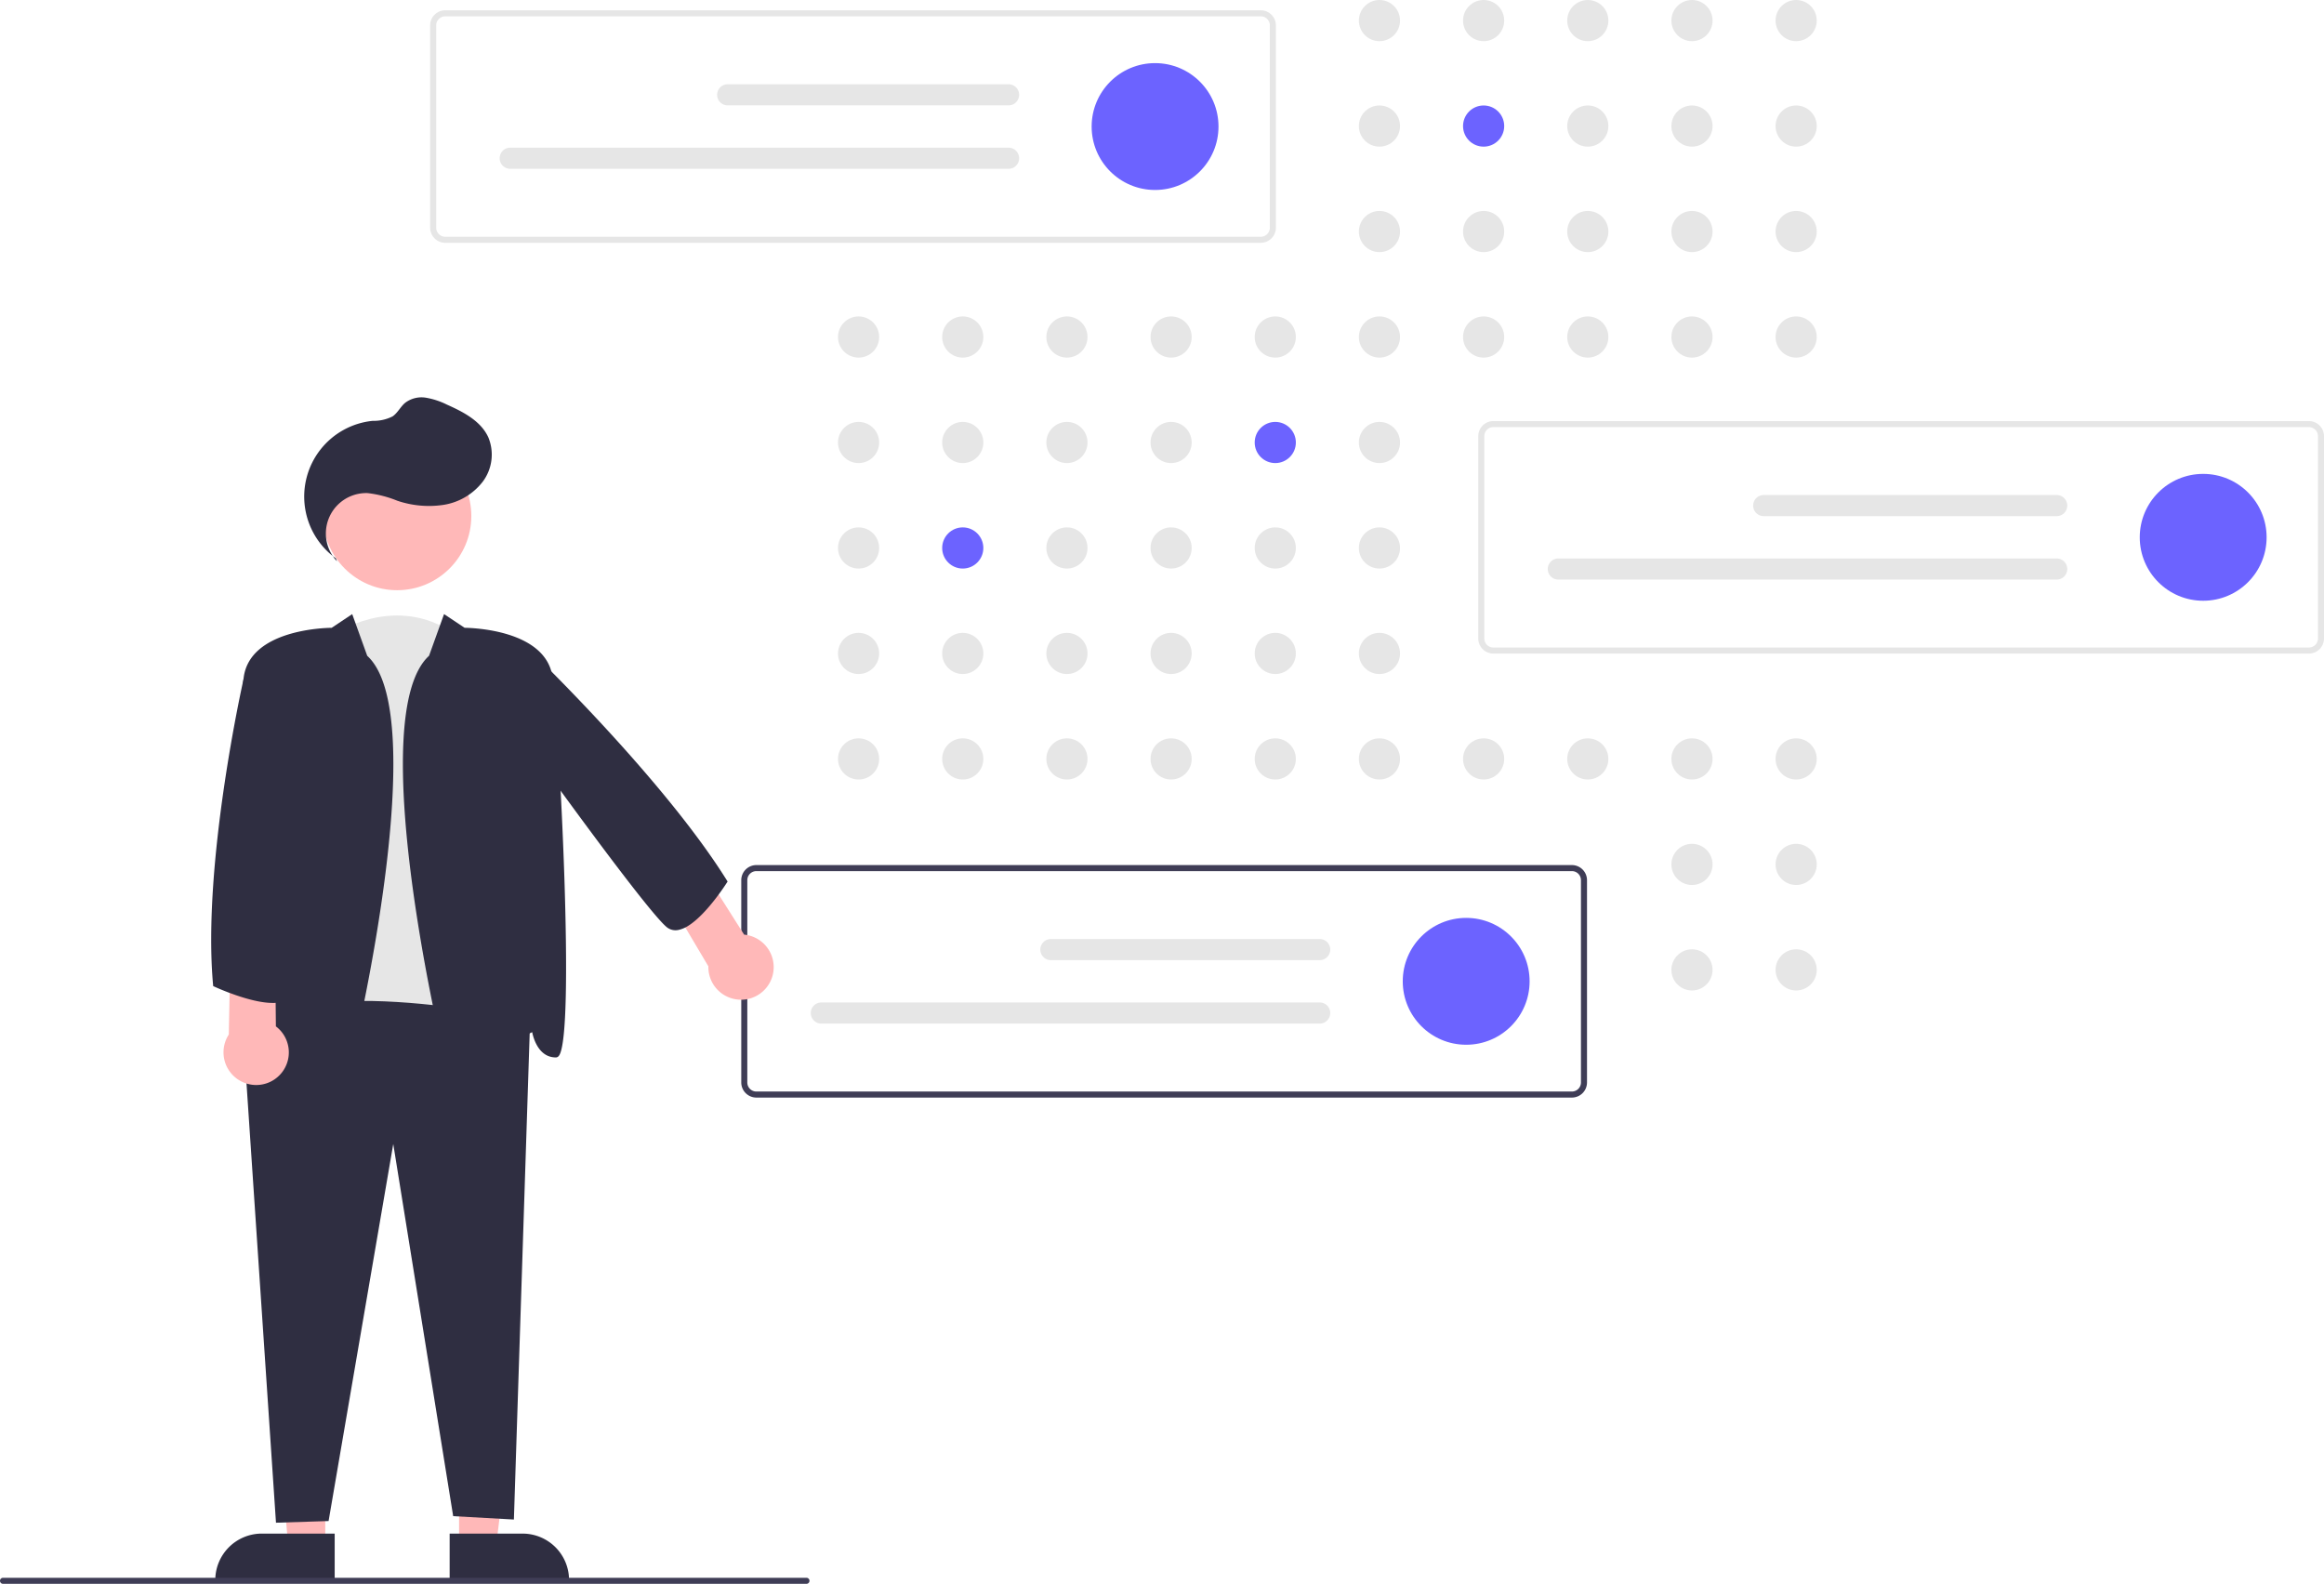 <svg xmlns="http://www.w3.org/2000/svg" id="aboutUs-ProjectLifeCycle-level2" width="440.188" height="300" viewBox="0 0 440.188 300"><circle id="Ellipse_70" data-name="Ellipse 70" cx="3.898" cy="3.898" r="3.898" transform="translate(336.31)" fill="#e6e6e6"></circle><circle id="Ellipse_71" data-name="Ellipse 71" cx="3.898" cy="3.898" r="3.898" transform="translate(316.579)" fill="#e6e6e6"></circle><circle id="Ellipse_72" data-name="Ellipse 72" cx="3.898" cy="3.898" r="3.898" transform="translate(296.847)" fill="#e6e6e6"></circle><circle id="Ellipse_73" data-name="Ellipse 73" cx="3.898" cy="3.898" r="3.898" transform="translate(277.115)" fill="#e6e6e6"></circle><circle id="Ellipse_74" data-name="Ellipse 74" cx="3.898" cy="3.898" r="3.898" transform="translate(257.384)" fill="#e6e6e6"></circle><circle id="Ellipse_75" data-name="Ellipse 75" cx="3.898" cy="3.898" r="3.898" transform="translate(336.31 19.979)" fill="#e6e6e6"></circle><circle id="Ellipse_76" data-name="Ellipse 76" cx="3.898" cy="3.898" r="3.898" transform="translate(316.579 19.979)" fill="#e6e6e6"></circle><circle id="Ellipse_77" data-name="Ellipse 77" cx="3.898" cy="3.898" r="3.898" transform="translate(296.847 19.979)" fill="#e6e6e6"></circle><circle id="Ellipse_78" data-name="Ellipse 78" cx="3.898" cy="3.898" r="3.898" transform="translate(277.115 19.979)" fill="#6c63ff"></circle><circle id="Ellipse_79" data-name="Ellipse 79" cx="3.898" cy="3.898" r="3.898" transform="translate(257.384 19.979)" fill="#e6e6e6"></circle><circle id="Ellipse_80" data-name="Ellipse 80" cx="3.898" cy="3.898" r="3.898" transform="translate(217.921 19.979)" fill="#e6e6e6"></circle><circle id="Ellipse_81" data-name="Ellipse 81" cx="3.898" cy="3.898" r="3.898" transform="translate(336.31 39.958)" fill="#e6e6e6"></circle><circle id="Ellipse_82" data-name="Ellipse 82" cx="3.898" cy="3.898" r="3.898" transform="translate(316.579 39.958)" fill="#e6e6e6"></circle><circle id="Ellipse_83" data-name="Ellipse 83" cx="3.898" cy="3.898" r="3.898" transform="translate(296.847 39.958)" fill="#e6e6e6"></circle><circle id="Ellipse_84" data-name="Ellipse 84" cx="3.898" cy="3.898" r="3.898" transform="translate(277.115 39.958)" fill="#e6e6e6"></circle><circle id="Ellipse_85" data-name="Ellipse 85" cx="3.898" cy="3.898" r="3.898" transform="translate(257.384 39.958)" fill="#e6e6e6"></circle><circle id="Ellipse_86" data-name="Ellipse 86" cx="3.898" cy="3.898" r="3.898" transform="translate(336.31 59.938)" fill="#e6e6e6"></circle><circle id="Ellipse_87" data-name="Ellipse 87" cx="3.898" cy="3.898" r="3.898" transform="translate(316.579 59.938)" fill="#e6e6e6"></circle><circle id="Ellipse_88" data-name="Ellipse 88" cx="3.898" cy="3.898" r="3.898" transform="translate(296.847 59.938)" fill="#e6e6e6"></circle><circle id="Ellipse_89" data-name="Ellipse 89" cx="3.898" cy="3.898" r="3.898" transform="translate(277.115 59.938)" fill="#e6e6e6"></circle><circle id="Ellipse_90" data-name="Ellipse 90" cx="3.898" cy="3.898" r="3.898" transform="translate(257.384 59.938)" fill="#e6e6e6"></circle><circle id="Ellipse_91" data-name="Ellipse 91" cx="3.898" cy="3.898" r="3.898" transform="translate(237.652 59.938)" fill="#e6e6e6"></circle><circle id="Ellipse_92" data-name="Ellipse 92" cx="3.898" cy="3.898" r="3.898" transform="translate(217.921 59.938)" fill="#e6e6e6"></circle><circle id="Ellipse_93" data-name="Ellipse 93" cx="3.898" cy="3.898" r="3.898" transform="translate(198.189 59.938)" fill="#e6e6e6"></circle><circle id="Ellipse_94" data-name="Ellipse 94" cx="3.898" cy="3.898" r="3.898" transform="translate(178.458 59.938)" fill="#e6e6e6"></circle><circle id="Ellipse_95" data-name="Ellipse 95" cx="3.898" cy="3.898" r="3.898" transform="translate(158.726 59.938)" fill="#e6e6e6"></circle><circle id="Ellipse_96" data-name="Ellipse 96" cx="3.898" cy="3.898" r="3.898" transform="translate(257.384 79.917)" fill="#e6e6e6"></circle><circle id="Ellipse_97" data-name="Ellipse 97" cx="3.898" cy="3.898" r="3.898" transform="translate(237.652 79.917)" fill="#6c63ff"></circle><circle id="Ellipse_98" data-name="Ellipse 98" cx="3.898" cy="3.898" r="3.898" transform="translate(217.921 79.917)" fill="#e6e6e6"></circle><circle id="Ellipse_99" data-name="Ellipse 99" cx="3.898" cy="3.898" r="3.898" transform="translate(198.189 79.917)" fill="#e6e6e6"></circle><circle id="Ellipse_100" data-name="Ellipse 100" cx="3.898" cy="3.898" r="3.898" transform="translate(178.458 79.917)" fill="#e6e6e6"></circle><circle id="Ellipse_101" data-name="Ellipse 101" cx="3.898" cy="3.898" r="3.898" transform="translate(158.726 79.917)" fill="#e6e6e6"></circle><circle id="Ellipse_102" data-name="Ellipse 102" cx="3.898" cy="3.898" r="3.898" transform="translate(257.384 99.896)" fill="#e6e6e6"></circle><circle id="Ellipse_103" data-name="Ellipse 103" cx="3.898" cy="3.898" r="3.898" transform="translate(237.652 99.896)" fill="#e6e6e6"></circle><circle id="Ellipse_104" data-name="Ellipse 104" cx="3.898" cy="3.898" r="3.898" transform="translate(217.921 99.896)" fill="#e6e6e6"></circle><circle id="Ellipse_105" data-name="Ellipse 105" cx="3.898" cy="3.898" r="3.898" transform="translate(198.189 99.896)" fill="#e6e6e6"></circle><circle id="Ellipse_106" data-name="Ellipse 106" cx="3.898" cy="3.898" r="3.898" transform="translate(178.458 99.896)" fill="#6c63ff"></circle><circle id="Ellipse_107" data-name="Ellipse 107" cx="3.898" cy="3.898" r="3.898" transform="translate(158.726 99.896)" fill="#e6e6e6"></circle><circle id="Ellipse_108" data-name="Ellipse 108" cx="3.898" cy="3.898" r="3.898" transform="translate(257.384 119.875)" fill="#e6e6e6"></circle><circle id="Ellipse_109" data-name="Ellipse 109" cx="3.898" cy="3.898" r="3.898" transform="translate(237.652 119.875)" fill="#e6e6e6"></circle><circle id="Ellipse_110" data-name="Ellipse 110" cx="3.898" cy="3.898" r="3.898" transform="translate(217.921 119.875)" fill="#e6e6e6"></circle><circle id="Ellipse_111" data-name="Ellipse 111" cx="3.898" cy="3.898" r="3.898" transform="translate(198.189 119.875)" fill="#e6e6e6"></circle><circle id="Ellipse_112" data-name="Ellipse 112" cx="3.898" cy="3.898" r="3.898" transform="translate(178.458 119.875)" fill="#e6e6e6"></circle><circle id="Ellipse_113" data-name="Ellipse 113" cx="3.898" cy="3.898" r="3.898" transform="translate(158.726 119.875)" fill="#e6e6e6"></circle><circle id="Ellipse_114" data-name="Ellipse 114" cx="3.898" cy="3.898" r="3.898" transform="translate(336.31 139.854)" fill="#e6e6e6"></circle><circle id="Ellipse_115" data-name="Ellipse 115" cx="3.898" cy="3.898" r="3.898" transform="translate(316.579 139.854)" fill="#e6e6e6"></circle><circle id="Ellipse_116" data-name="Ellipse 116" cx="3.898" cy="3.898" r="3.898" transform="translate(296.847 139.854)" fill="#e6e6e6"></circle><circle id="Ellipse_117" data-name="Ellipse 117" cx="3.898" cy="3.898" r="3.898" transform="translate(277.115 139.854)" fill="#e6e6e6"></circle><circle id="Ellipse_118" data-name="Ellipse 118" cx="3.898" cy="3.898" r="3.898" transform="translate(257.384 139.854)" fill="#e6e6e6"></circle><circle id="Ellipse_119" data-name="Ellipse 119" cx="3.898" cy="3.898" r="3.898" transform="translate(237.652 139.854)" fill="#e6e6e6"></circle><circle id="Ellipse_120" data-name="Ellipse 120" cx="3.898" cy="3.898" r="3.898" transform="translate(217.921 139.854)" fill="#e6e6e6"></circle><circle id="Ellipse_121" data-name="Ellipse 121" cx="3.898" cy="3.898" r="3.898" transform="translate(198.189 139.854)" fill="#e6e6e6"></circle><circle id="Ellipse_122" data-name="Ellipse 122" cx="3.898" cy="3.898" r="3.898" transform="translate(178.458 139.854)" fill="#e6e6e6"></circle><circle id="Ellipse_123" data-name="Ellipse 123" cx="3.898" cy="3.898" r="3.898" transform="translate(158.726 139.854)" fill="#e6e6e6"></circle><circle id="Ellipse_124" data-name="Ellipse 124" cx="3.898" cy="3.898" r="3.898" transform="translate(336.312 159.833)" fill="#e6e6e6"></circle><circle id="Ellipse_125" data-name="Ellipse 125" cx="3.898" cy="3.898" r="3.898" transform="translate(316.579 159.834)" fill="#e6e6e6"></circle><circle id="Ellipse_126" data-name="Ellipse 126" cx="3.898" cy="3.898" r="3.898" transform="translate(336.312 179.812)" fill="#e6e6e6"></circle><circle id="Ellipse_127" data-name="Ellipse 127" cx="3.898" cy="3.898" r="3.898" transform="translate(316.579 179.813)" fill="#e6e6e6"></circle><circle id="Ellipse_128" data-name="Ellipse 128" cx="3.898" cy="3.898" r="3.898" transform="translate(277.115 179.813)" fill="#e6e6e6"></circle><path id="Path_67992" data-name="Path 67992" d="M565.155,235.26h154.47a2.864,2.864,0,0,0,2.861-2.861V194.082a2.864,2.864,0,0,0-2.861-2.861H565.155a2.864,2.864,0,0,0-2.861,2.861V232.4A2.864,2.864,0,0,0,565.155,235.26Zm154.47-42.895a1.718,1.718,0,0,1,1.716,1.716V232.4a1.718,1.718,0,0,1-1.716,1.716H565.155a1.718,1.718,0,0,1-1.716-1.716V194.082a1.718,1.718,0,0,1,1.716-1.716Z" transform="translate(-480.819 -189.271)" fill="#e6e6e6"></path><circle id="Ellipse_129" data-name="Ellipse 129" cx="12.014" cy="12.014" r="12.014" transform="translate(206.767 11.955)" fill="#6c63ff"></circle><path id="Path_67993" data-name="Path 67993" d="M702.5,215.708a2,2,0,0,1,0,4H649.3a2,2,0,1,1,0-4Z" transform="translate(-511.468 -199.749)" fill="#e6e6e6"></path><path id="Path_67994" data-name="Path 67994" d="M743.695,236.708a2,2,0,0,1,0,4H649.3a2,2,0,1,1,0-4Z" transform="translate(-552.66 -208.734)" fill="#e6e6e6"></path><path id="Path_67995" data-name="Path 67995" d="M218.155,371.26h154.47a2.864,2.864,0,0,0,2.861-2.861V330.082a2.864,2.864,0,0,0-2.861-2.861H218.155a2.864,2.864,0,0,0-2.861,2.861V368.4A2.864,2.864,0,0,0,218.155,371.26Zm154.47-42.895a1.718,1.718,0,0,1,1.716,1.716V368.4a1.718,1.718,0,0,1-1.716,1.716H218.155a1.718,1.718,0,0,1-1.716-1.716V330.082a1.718,1.718,0,0,1,1.716-1.716Z" transform="translate(64.703 -247.464)" fill="#e6e6e6"></path><circle id="Ellipse_130" data-name="Ellipse 130" cx="12.014" cy="12.014" r="12.014" transform="translate(405.29 89.762)" fill="#6c63ff"></circle><path id="Path_67996" data-name="Path 67996" d="M357.791,351.708a2,2,0,0,1,0,4H302.3a2,2,0,1,1,0-4Z" transform="translate(31.766 -257.942)" fill="#e6e6e6"></path><path id="Path_67997" data-name="Path 67997" d="M396.695,372.708a2,2,0,0,1,0,4H302.3a2,2,0,0,1,0-4Z" transform="translate(-7.138 -266.927)" fill="#e6e6e6"></path><path id="Path_67998" data-name="Path 67998" d="M462.155,518.26h154.47a2.864,2.864,0,0,0,2.861-2.861V477.082a2.864,2.864,0,0,0-2.861-2.861H462.155a2.864,2.864,0,0,0-2.861,2.861V515.4A2.864,2.864,0,0,0,462.155,518.26Zm154.47-42.895a1.718,1.718,0,0,1,1.716,1.716V515.4a1.718,1.718,0,0,1-1.716,1.716H462.155a1.718,1.718,0,0,1-1.716-1.716V477.082a1.718,1.718,0,0,1,1.716-1.716Z" transform="translate(-318.892 -310.364)" fill="#3f3d56"></path><circle id="Ellipse_131" data-name="Ellipse 131" cx="12.014" cy="12.014" r="12.014" transform="translate(265.695 173.862)" fill="#6c63ff"></circle><path id="Path_67999" data-name="Path 67999" d="M597.214,498.708a2,2,0,0,1,0,4H546.3a2,2,0,0,1,0-4Z" transform="translate(-347.252 -320.842)" fill="#e6e6e6"></path><path id="Path_68000" data-name="Path 68000" d="M640.695,519.708a2,2,0,0,1,0,4H546.3a2,2,0,1,1,0-4Z" transform="translate(-390.733 -329.827)" fill="#e6e6e6"></path><path id="Path_68001" data-name="Path 68001" d="M819.849,473.188c6.708,20.125,34.152-1.22,34.152-1.22l-7.318-76.232c-10.977-8.538-22.565-1.22-22.565-1.22Z" transform="translate(-759.685 -275.01)" fill="#e6e6e6"></path><path id="Path_68002" data-name="Path 68002" d="M671.082,464.458l-9.351.1,2.336,26.955h7.014Z" transform="translate(-609.477 -198.737)" fill="#ffb8b8"></path><path id="Path_68003" data-name="Path 68003" d="M896.516,695.555H882.7a8.813,8.813,0,0,0-8.8,8.8v.286h22.616Z" transform="translate(-833.123 -405.07)" fill="#2f2e41"></path><path id="Path_68004" data-name="Path 68004" d="M599.327,464.458h10.352l-3.337,27.054h-7.014Z" transform="translate(-512.372 -198.736)" fill="#ffb8b8"></path><path id="Path_68005" data-name="Path 68005" d="M818.925,704.643v-.286a8.8,8.8,0,0,0-8.8-8.8H796.309v9.089Z" transform="translate(-711.141 -405.07)" fill="#2f2e41"></path><path id="Path_68006" data-name="Path 68006" d="M825.294,617.714,837.544,546.3l11.35,70.492,11.5.639,3.066-94.447-.231-.052c-1.9-.426-46.648-10.254-53.983,3.806l-.037.071,6.122,91.225Z" transform="translate(-763.057 -329.609)" fill="#2f2e41"></path><circle id="Ellipse_132" data-name="Ellipse 132" cx="14.052" cy="14.052" r="14.052" transform="translate(61.168 83.689)" fill="#ffb8b8"></circle><path id="Path_68007" data-name="Path 68007" d="M874.286,479.011c1.647-.456,2.834-2.348,3.735-5.953.155-.622,14.744-62.767,2.407-74.026l-2.844-7.9-3.892,2.595c-1.377.013-15.459.369-16.662,9.4-1.178,8.835-4.385,68.031-1.162,71.713a.7.7,0,0,0,.53.268c3.267,0,4.259-3.625,4.492-4.781.777.322,3.091,1.5,6.893,5.307,2.355,2.356,4.2,3.484,5.728,3.484a2.882,2.882,0,0,0,.774-.1Z" transform="translate(-810.872 -274.811)" fill="#2f2e41"></path><path id="Path_68008" data-name="Path 68008" d="M814.888,475.631c3.8-3.8,6.118-4.986,6.893-5.307.233,1.155,1.225,4.781,4.492,4.781a.7.7,0,0,0,.53-.268c3.224-3.682.016-62.878-1.162-71.713-1.2-9.026-15.285-9.383-16.662-9.4l-3.892-2.595-2.844,7.9c-12.337,11.258,2.251,73.4,2.407,74.026.9,3.605,2.088,5.5,3.735,5.953a2.879,2.879,0,0,0,.774.1C810.685,479.115,812.532,477.986,814.888,475.631Z" transform="translate(-720.979 -274.811)" fill="#2f2e41"></path><path id="Path_68009" data-name="Path 68009" d="M827.87,349.87a14.42,14.42,0,0,1,6.984-26.054,7.864,7.864,0,0,0,3.759-.845c.953-.653,1.466-1.785,2.341-2.538a5.108,5.108,0,0,1,3.963-1,14.337,14.337,0,0,1,3.983,1.309c3.116,1.389,6.428,3.1,7.846,6.2a8.557,8.557,0,0,1-1.052,8.391,11.677,11.677,0,0,1-7.447,4.4,18.614,18.614,0,0,1-8.745-.787,21.562,21.562,0,0,0-5.628-1.444,7.649,7.649,0,0,0-5.8,12.909" transform="translate(-764.251 -244.103)" fill="#2f2e41"></path><path id="Path_68010" data-name="Path 68010" d="M742.814,499.385a6.179,6.179,0,0,1-6.034-6.321l-8.194-13.826,6.332-5.8,8.632,13.622a6.179,6.179,0,0,1-.734,12.329Z" transform="translate(-602.607 -310.027)" fill="#ffb8b8"></path><path id="Path_68011" data-name="Path 68011" d="M891.914,525.658a6.179,6.179,0,0,1-1.8-8.551l.314-16.069,8.439-1.6.165,16.126a6.179,6.179,0,0,1-7.116,10.095Z" transform="translate(-846.776 -321.154)" fill="#ffb8b8"></path><path id="Path_68012" data-name="Path 68012" d="M788.888,446.24l.1-.152-.095-.152C776.6,426.2,750.8,401.544,750.539,401.3l-.082-.078-3.187-.033-3.445,8.582c1.072,2.063,29.976,42.4,33.793,45.074a2.633,2.633,0,0,0,2.108.4,5.549,5.549,0,0,0,1.788-.761C785.036,452.3,788.707,446.526,788.888,446.24Z" transform="translate(-651.173 -279.113)" fill="#2f2e41"></path><path id="Path_68013" data-name="Path 68013" d="M901.352,472.414a2.615,2.615,0,0,0,1.549-1.421c1.84-4.294-6.047-58.528-6.383-60.835l-.064-.436-2.666,1.69-.026.115c-.079.346-7.845,34.9-5.74,57.855l.015.164.15.069c.321.149,6.79,3.12,11.1,3.12A5.831,5.831,0,0,0,901.352,472.414Z" transform="translate(-847.657 -282.765)" fill="#2f2e41"></path><path id="Path_68014" data-name="Path 68014" d="M717.278,711.331H869.459a.572.572,0,0,0,0-1.144H717.278a.572.572,0,0,0,0,1.144Z" transform="translate(-716.706 -411.331)" fill="#3f3d56"></path></svg>